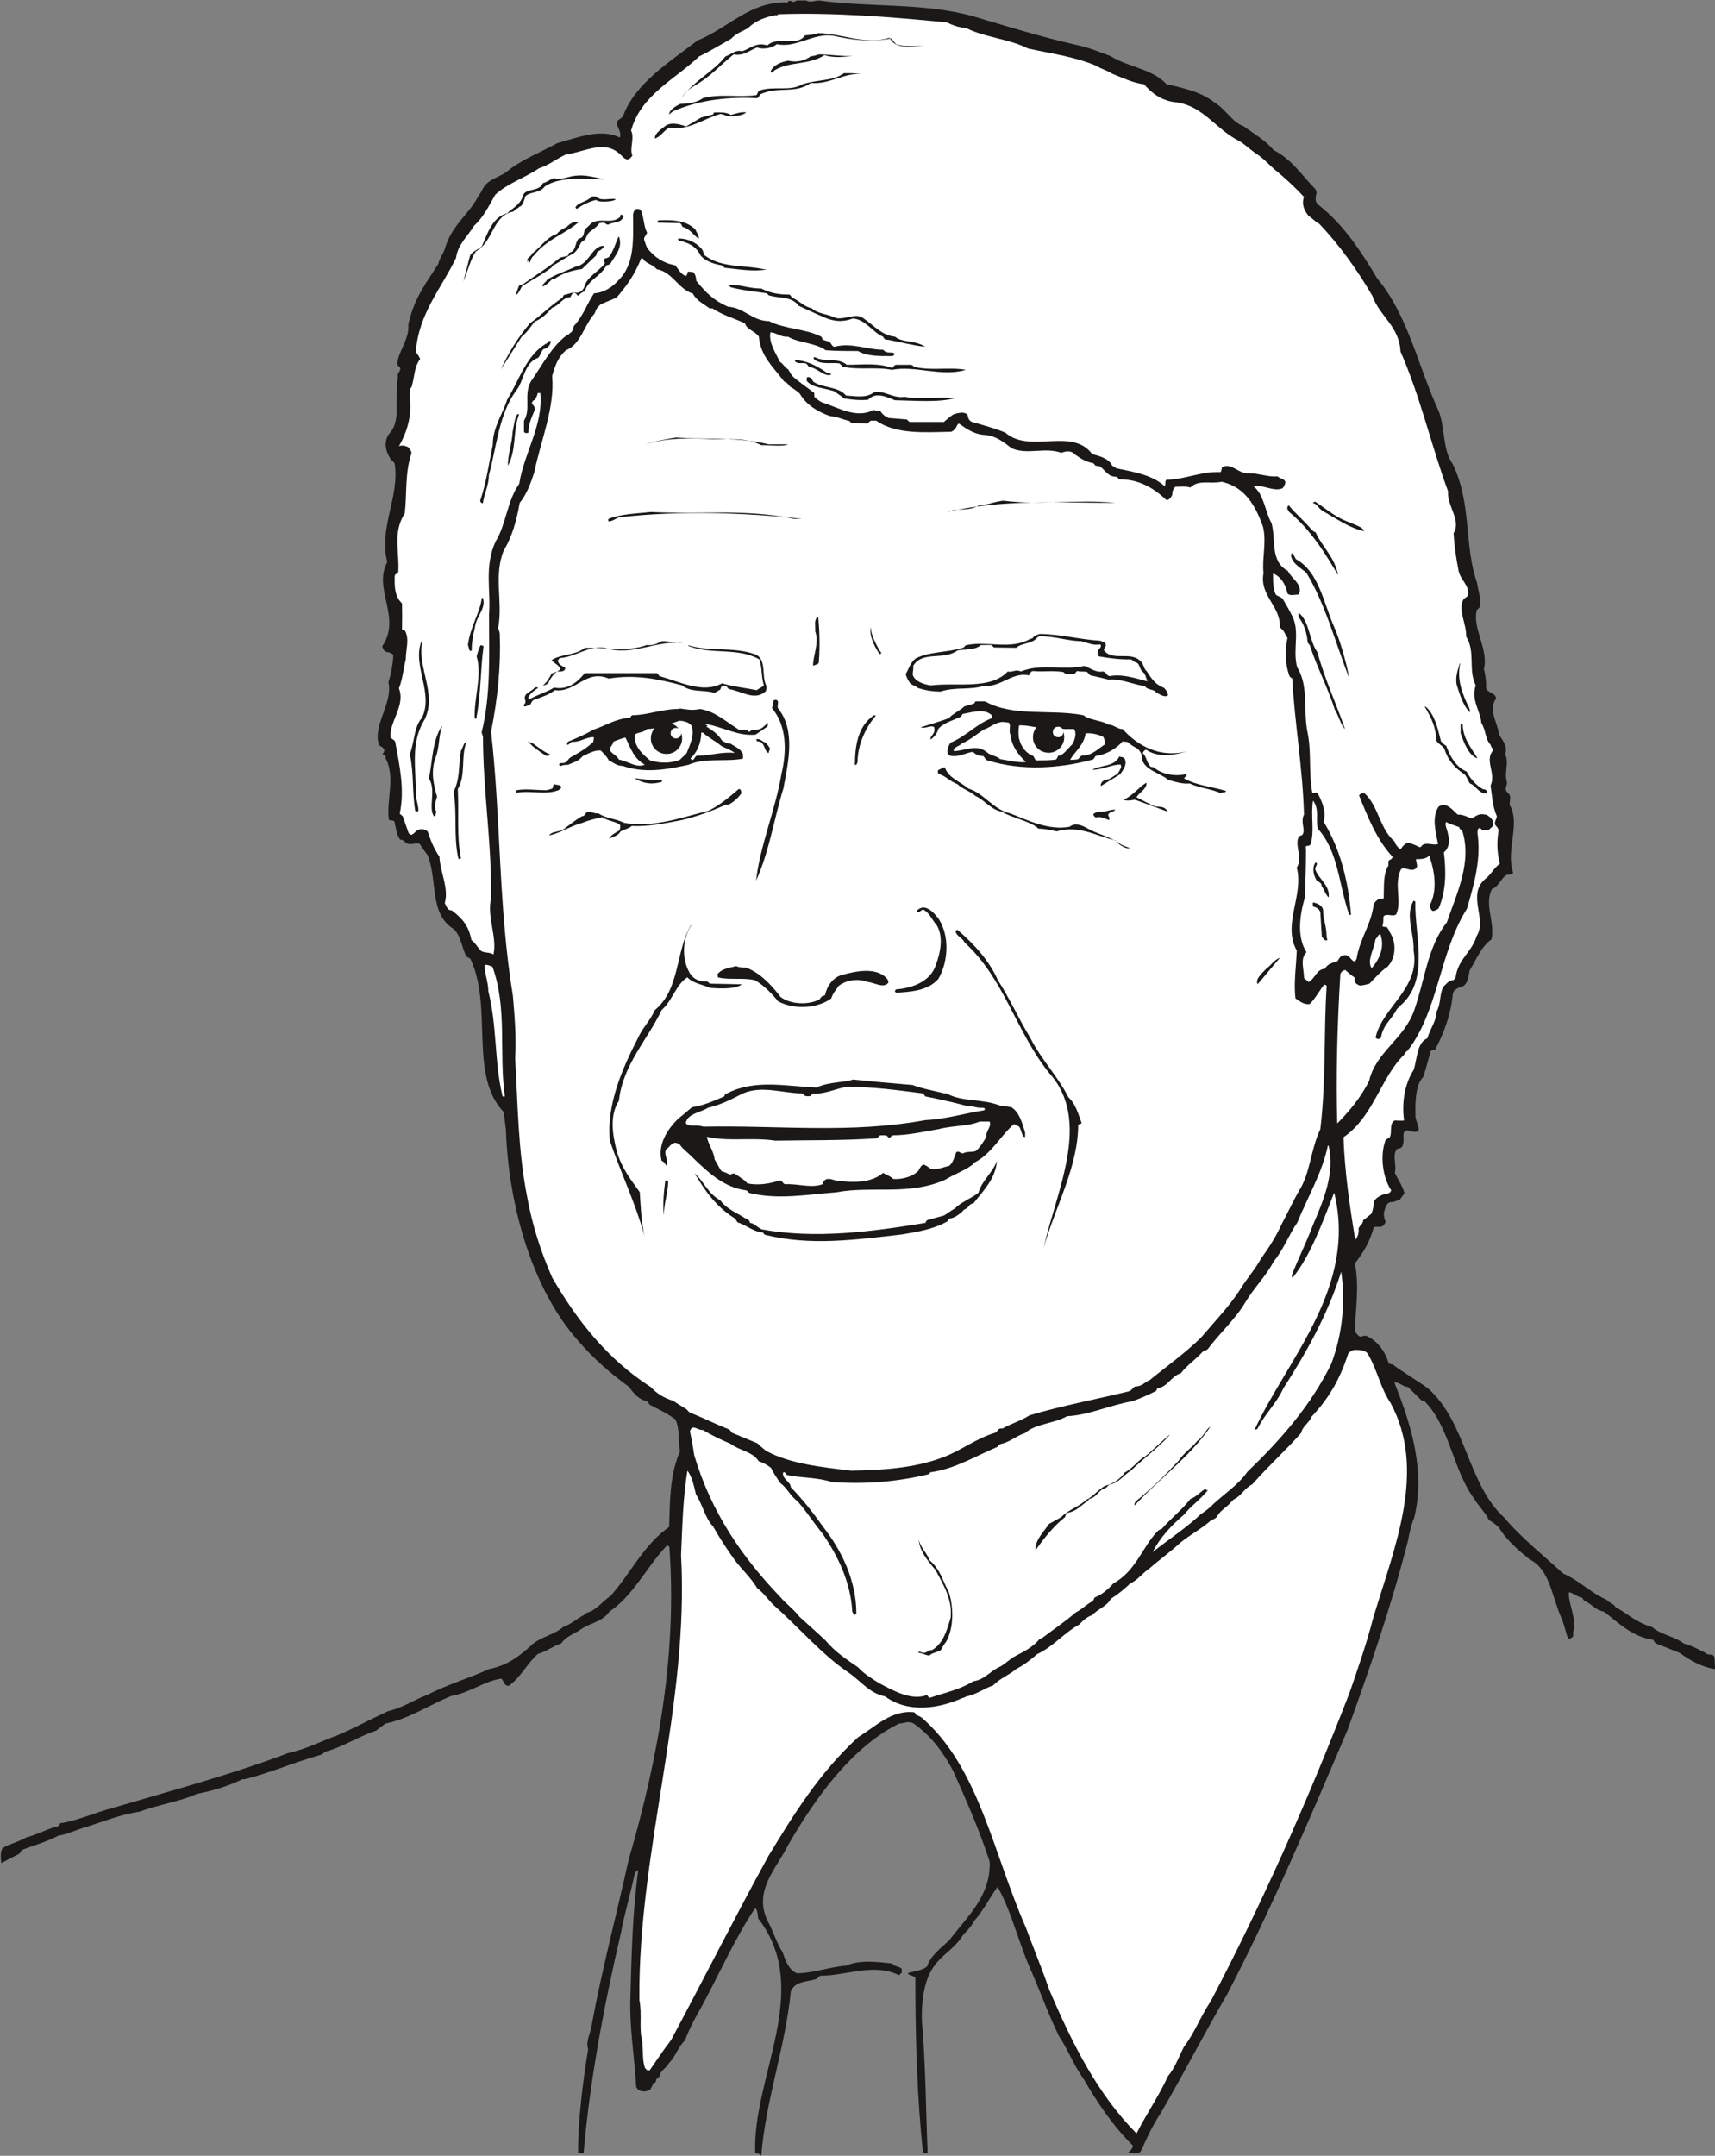 <svg xmlns="http://www.w3.org/2000/svg" xml:space="preserve" width="654.803" height="822.614" fill-rule="evenodd" stroke-linejoin="round" stroke-width="28.222" preserveAspectRatio="xMidYMid" version="1.2" viewBox="0 0 17325 21765"><rect x="0" y="0" width="17325" height="21765" fill="#808080" stroke="none"/><defs class="ClipPathGroup"><clipPath id="a" clipPathUnits="userSpaceOnUse"><path d="M0 0h17325v21765H0z"/></clipPath></defs><g class="SlideGroup"><g class="Slide" clip-path="url(#a)"><g class="Page"><g class="com.sun.star.drawing.ClosedBezierShape"><path fill="none" d="M7 5h17321v21762H7z" class="BoundingBox"/><path fill="#1B1918" d="M7982 10c5 0 17 0 23 7 25 8 25-7 45-12h94c38 25 89 0 132 0 496 71 1057 20 1557 160 348 104 689 208 1034 287 135 27 246 76 351 114 182 114 421 127 566 284 178 41 348 77 483 183 124 76 175 198 297 242 112 83 218 139 302 241 184 89 296 269 425 396 0 13 10 28 10 28-10 43-22 94 13 124 267 209 442 486 602 752 307 366 409 879 612 1321 76 175 38 394 148 549 195 406 111 815 246 1201 13 89 43 165 28 241-10 13-18 18-31 31-48 183 120 394 72 594 17 71 25 145 22 196 16 46 89 43 102 101-86 120 15 242 28 366 35 59 94 122 61 198 46 87-13 183 20 287-2 33-13 46-13 66 0 31 39 39 44 74 5 28-5 53-5 84 114 190-41 455 35 683 0 23-35 23-61 23-58 28-81 119-152 145-81 155 33 338-5 508-104 73-148 195-221 315-13 71-21 152-89 165-46 18-76 35-81 74-16 190-89 398-181 563-25 0-43 0-48 31-25 89-43 165-69 241-83 82-83 278-78 410 12 51 28 76 33 114 0 8-5 8-8 21-43 30-86-21-132 0-31 33 0 99-25 152-6 18-26 23-56 31-51 68 0 152-21 241 38 81 77 127 97 206l-46 63c-25 8-56 26-89 26-48 2-61 63-73 109 0 30 5 61 17 86 0 13-5 15-12 28-5 5-8 13-18 18-20 18-59 0-89 13-38 137-94 241-191 365 46 224 8 455 0 678 6 23 31 49 51 61 26 0 33-10 59-10 111 43 195 155 231 277 7 8 25 13 40 13 120 89 232 152 354 239 391 340 403 972 774 1308 165 198 407 391 595 564 172 76 271 190 436 264 13 5 18 20 18 20 21 0 21 18 41 25 13 0 25 18 35 31 117 63 211 157 369 201 86 76 221 91 322 167 74 18 140 56 214 92 20 20 45 20 71 20 5 0 5 8 18 13 12 43 5 84 12 132-132-18-254-87-358-163l-241-96c-13-10-18-26-31-38-198-23-350-171-492-282-84-16-115-66-181-102-23 0-25-20-43-41-48-5-86-48-132-53-8 119 84 264 43 401v46c-12 8-30 26-51 20-25-66-38-142-73-221-89-203-115-482-313-576-99-81-231-188-312-323-38-38-66-56-102-76-33-74-101-137-147-213-213-285-251-727-493-976 0-10-25-17-38-17l-140-138c-55-2-81-50-137-45 170 424 315 891 201 1364-31 71-48 152-64 236-167 655-391 1305-612 1913-391 916-783 1839-1220 2674-229 391-442 808-668 1194-79 119-132 234-185 353-13 33-31 46-44 43-20 13-58 0-94 3-20 0 44-33 44-76-201-199-361-437-501-679-101-139-155-294-244-424-101-206-182-429-271-637-135-290-209-630-351-872-79 110-145 242-239 348-30 61-76 99-111 140-71 119-181 180-259 272-135 150-160 391-155 592 40 467 40 912 58 1333-8 13-30 0-46 3-61-551-78-1171-78-1773-16-18-64-18-77-43 56-23 143-23 196-69 36-114 140-183 226-267 183-243 417-442 406-790-104-320-236-619-368-914-94-178-213-348-399-480-48-31-101-3-150 0-492 244-866 787-1120 1227-119 239-345 452-213 752 61 106 94 231 157 327 31 87 59 176 145 214 160 0 330-64 498-77 140-61 310-38 465-22 18 30 68 30 94 50 5 13 5 31 0 49-8 0-15 12-26 20-246-127-530 5-792 5-18 5-25 25-43 33-89 31-214 18-257 125-53 551-254 1099-299 1661-13-28-36-18-61-31-28-774 586-1648 30-2367-5-41-5-84-30-104-216 322-369 683-564 1036-56 97-107 196-145 300-69 63-94 162-160 226-25 51-92 81-92 127-7 20-27 25-40 43 0 8 0 31-18 31-18 15-25 45-43 71-20 12-71 30-109 5-11-5-26-18-31-36-18-305-71-607-58-922 12-424 20-835 78-1260-20-12-27 26-38 46-40 191-101 391-134 574-178 760-318 1516-379 2230-12 13-38 0-56 3-2-310 44-699 102-1052-28-76 23-150 36-244 101-551 254-1127 373-1668 310-1057 488-2114 411-3155-2-8-12-13-27-13-201 211-338 506-580 666-58 91-177 111-271 167-72 54-165 79-214 153-89 30-139 76-236 106-107 92-175 242-297 323-10 0-23-5-31-13-17-10-17-38-43-61-170 26-322 145-505 176-235 96-420 228-667 279-25 25-61 43-89 69-195 68-335 165-518 215-13 13-23 18-30 26-132 38-297 94-424 140-127 43-234 81-359 111-20 0-33 0-38 8-134 63-292 112-444 140-170 78-399 111-579 180-196 28-379 104-531 152-120 33-196 77-287 89-112 59-234 94-371 145-8 8-13 25-25 38l-183 94c-5-48-12-107 12-150 74-45 165-63 242-109 119-30 213-89 325-114 15-18 12-36 40-31 178-35 348-111 506-152 620-183 1194-335 1773-554 185-40 330-119 495-178 188-81 340-165 516-246 142-31 261-114 393-163 202-104 431-172 626-261 198-38 330-150 445-257 91-71 213-91 302-167 86-31 150-92 208-120 13-12 21-18 33-25 94-23 155-114 239-170 203-226 335-519 592-696 8-247 2-518 109-762-18-107 0-224-46-323-76-58-167-101-256-147-13-5-15-26-28-36-79-15-137-76-183-145-196-142-361-287-518-469-460-519-701-1357-727-2124l-22-183c-356-367-105-1062-338-1548-5 0-23-17-38-20-49-89-56-221-137-284-240-158-153-473-255-740-26-38-61-76-77-111-35-26-94 17-142-13-13-13-28-33-58-33-38-46-44-119-59-183-12-18-38-8-56-18-30-183 69-432-33-619 0-8 3-26-5-33 0 0-12 0-25-11 2-12 13-20 15-28 10-30-28-48-51-61-71-198 143-429 94-640 31-94 43-177 49-259 0-38-49-38-82-48-12-13-23-28-30-53 200-290-97-579 51-851-89-336 124-653 76-988 0-10-15-31-28-31-51-71-94-170-36-266 125-130 64-298 89-453-15-58 13-104 5-155 13-22 26-48 26-55 0-23-18-26-31-44 5-132 125-254 112-406 58-269 183-422 303-612 13-56 41-89 64-145 45-165 134-259 236-386 61-69 99-145 140-208 48-120 180-132 256-196 147-119 330-188 506-284 203-56 442-153 632-56 20-59-30-97-30-158 5-20 43-33 61-56 121-337 482-556 754-767 310-124 531-398 909-383 5 0 5-25 26-15Z"/></g><g class="com.sun.star.drawing.ClosedBezierShape"><path fill="none" d="M3945 140h11208v12378H3945z" class="BoundingBox"/><path fill="#FFF" d="M7861 144c566-19 1125 26 1705 82 64 33 122 50 196 58 185 94 429 107 624 206 242 53 458 79 686 173 56 35 117 50 163 81 107 43 213 94 322 107 77 88 178 170 328 182 272 39 399 272 625 386 51 26 109 82 165 122 81 51 122 99 196 166 106 86 215 187 302 281-26 72 0 135 46 191 45 30 68 61 109 81 200 211 378 457 536 727 73 208 272 305 284 562 201 457 308 942 480 1410-12 147 137 299 56 424 8 135 26 254 51 381 20 94 107 142 96 239-2 20-27 30-45 45-64 107 33 257 25 379 97 152 18 335 97 493-51 144 48 259 56 378 48 74 38 165 94 221 5 31 25 33 25 58-89 100 33 232-25 354 17 111 17 203 63 309 0 26-18 38-20 74 0 25 33 33 38 71-18 112-18 216 13 335-64 44-89 112-153 158-180 162 26 404-81 570-48 165-191 234-214 424-7 5-20 23-20 23-48 0-76 43-107 71-38 94-20 165-63 244-5 104-69 178-94 272-109 45-102 210-140 322-96 148-119 343-96 508-23 5-56 0-94 0-61 31-23 125-51 170-13 6-30 18-43 31-56 152-31 368 58 505-7 13-12 26-33 31-51 7-101 28-137 71-8 51-13 89-28 132-25 20-56 46-86 69 0 38-33 45-46 83 5 39-5 82-33 112-56-333-107-686-119-1034 304-208 378-607 612-833 12-28 25-33 38-45 310-399 317-986 597-1429 76-259 145-508 106-767 0-30 8-48 23-48 3 0 16 7 21 18 17 7 33 0 58 7 18-7 31-25 56-46v-43c-8-30-38-56-71-71-10 0-26-5-43-5-36 0-64 20-99 43-41-10-89-43-143-38-48-38-111-137-195-81-69 109-31 246-5 378-56 16-120-25-165 16 0 17-13 5-18 17-31-17-64-30-109-45-31-5-61 28-82 58-5 20-63-43-63-71-153-125-165-366-308-490-25 0-40 5-53 23 84 208 178 449 338 619 0 26-25 26-41 44v45c-56 89-43 214-48 328-8 15-25 2-41 8-22 7-48 30-61 58-20 196-139 339-172 550-10 12-13 25-13 25-43 0-48-56-94-64-23 0-43 0-56 18-5 3-18 21-30 43-46 16-102 26-127 77-84 2-102 104-165 134-13-20-31-20-46-43 0-89-43-190 25-259-99-152-68-374-18-547 8-168 13-328 13-485 0-13-5-31 0-38 13-5 33 0 46-18 43-135 0-292 25-442 69 91 23 188 49 284 210 232 210 567 317 869h18c-26-333-107-663-277-940 30-101-18-208-58-284-11-18-31-5-56-8-38-206-8-401-46-599-51-226 15-473-107-668-51-186 38-369-61-539-28-56-63-114-84-150-20-25-50-25-71-45-30-59-28-145-28-214 74 31 125 99 145 201 23 30 69 13 112 13 56-97-76-165-107-239-183-97-119-318-165-483-63-106-76-294-183-371 84-25 209 61 297 18 8-12 21-30 26-58-5-36-51-36-81-61-89 10-186-31-285-31-109 11-170-109-272-63-7 13-5 35-17 51-199-8-351 73-547 78-17 13-5 41-17 66-122-114-305-144-488-182-25-16-38-26-43-26-31-71-120-96-201-117-206-277-632 0-879-218-114-46-228-76-335-107-30-12-38-33-46-71-30-38-99-20-144-5-44 30-64 51-95 76h-343c-10-2-18-12-31-25l-183-15c-33-13-63-36-84-69-22-13-43 0-68-13-175 94-358-25-523-76-38-18-59-43-77-56v-38c-71-56-160-114-223-173-15-17-28-48-43-68-31-13-48-56-82-74-38-84-114-190-96-297 63 0 104 51 178 43 106 64 274 59 381 137 119 8 221 8 327 8 94 56 229 51 341 51 7 0 30-5 25-26-18-20-63 0-89-20-5 0-12-5-23-18-165 0-317-76-495-30-25-8-25-26-43-46-18-13-51-13-76-30-5-8 0-18-13-26-152-81-371-76-526-157-167 0-251-136-416-146-145-64-221-140-320-262 0-30-8-63-28-86-13 0-41-8-56-5-5 15-5 30-18 43-46-8-81-71-109-107-130-25-206-83-272-160-18-17-30-61-43-99-5-28 18-38 30-71-35-63-30-150-63-226-10-15-31-15-48-13-21 13-26 31-31 56 0 242 23 501-152 668-56 64-145 122-242 127-73 107-106 224-203 329-10 28-10 51-30 66-8 0-18 23-38 25-153 112-252 303-348 442-107 137-10 298-89 425v104c0 2 2 20 20 20 13 0 25 0 25-8 0-86 34-150 64-226 8-30-18-43-30-71 10-18 12-23 30-30 13-18 25-43 30-69h26c33 320-165 607-213 917-122 170-133 412-237 579-119 254-48 495-68 739 0 399 20 805-74 1189 0 8 5 25 13 43 0 546 91 1090 81 1639-43 182 64 387 25 562-38-23-71-13-119-31-41-33-63-89-104-114-25-138-86-214-196-298-23-5-30-5-43-18-7-13-18-30-30-58 43-150-46-308-54-468-56-81-91-170-117-251-20-26-76-38-109-13-30 23-30 31-56 43-12 0-20-7-30-20l-59-168c-5-2-17-15-30-25 51-241 0-480-46-726-5-16-30-26-45-41-22-155 152-320 83-498 38-99 46-201 69-292 0-104 38-196-5-285-5-12-26-12-33-17 2-89 2-178 0-264-76-72-76-173-74-272 0-26 26-26 36-43 15-209-61-394 66-595 23-208 0-406 68-607-2-25-17-38-30-58-20-13-64-26-97-13 82-140 138-320 107-510 8-39 0-77 20-84 31-102 26-206 87-285-10-30-26-43-43-73 25-382 259-642 406-949 18-134 112-211 183-325 89-79 150-201 213-312 122-115 292-166 442-267 102-33 165-89 272-140 165-18 368-140 518-25 46 30 64 71 102 76 20 0 38-20 51-38-31-76 25-175-13-254 99-361 447-518 688-749 114-54 214-117 323-178 51-56 119-76 170-107 76-76 178-114 289-132 26-40-30 48 16-8Z"/></g><g class="com.sun.star.drawing.ClosedBezierShape"><path fill="none" d="M6888 334h2445v652H6888z" class="BoundingBox"/><path fill="#1B1918" d="M8263 335c231-2 470 124 716 48 33 0 46 38 74 63 83 31 185 13 279 18-112 0-277 42-340-74-191 39-386 13-577-30-206-27-372 129-567 86-38 33-127 60-199 33-73 27-139 90-238 70-132 107-239 228-386 311-56 33-107 71-137 124 124-171 320-260 441-415 61-20 102-71 168-51 79-26 147-97 254-59 109-102 297 18 382-102 51-5 81-5 130-22Z"/></g><g class="com.sun.star.drawing.ClosedBezierShape"><path fill="none" d="M7785 549h830v185h-830z" class="BoundingBox"/><path fill="#1B1918" d="M8276 549c101 0 218 20 338 17-92 8-196 21-285-10-153 103-354 62-501 152-13 5-18 25-18 25-13 0-15 0-25-12 25-62 101-95 177-108 92 20 168 0 231-47 27 3 47-10 83-17Z"/></g><g class="com.sun.star.drawing.ClosedBezierShape"><path fill="none" d="M6761 738h1942v420H6761z" class="BoundingBox"/><path fill="#1B1918" d="M8549 739c45 0 96 0 152 10-175-17-315 105-511 89-161 115-328 28-511 115-3 7-8 20-28 38-264-13-567 8-852 133-20 15-28 20-38 33-7-43 69-89 112-108 84-2 170-15 228-58 177-48 362-5 540-31 10-2 10-33 30-45 140-51 310 12 435-64 148-49 311-31 420-112h23Z"/></g><g class="com.sun.star.drawing.ClosedBezierShape"><path fill="none" d="M6616 1133h923v266h-923z" class="BoundingBox"/><path fill="#1B1918" d="M7224 1135c53 0 113-4 159 25 48-10 101-34 154-25-17 25-129 51-200 33-18-8-34-13-57-18-178 48-318 171-519 138-56 31-89 95-145 110-7-50 74-102 117-135 66-31 141-5 199 13l152-90 120-31c5 0 0-24 20-20Z"/></g><g class="com.sun.star.drawing.ClosedBezierShape"><path fill="none" d="M4681 1771h1425v1073H4681z" class="BoundingBox"/><path fill="#1B1918" d="M5827 1773c86-10 193 20 277 38-191 0-437-36-600 71-50 71-148 51-196 99-13 38-20 71-46 101-18 0-18 16-43 26-8 0-20 15-33 28-213 38-201 308-379 402-58 89-81 198-126 305l68-264c25-41 71-54 117-89 56-122 104-298 256-336 59-56 140-89 166-191 33-61 166-30 196-114 46-10 69-38 114-51 72 25 153-23 229-25Z"/></g><g class="com.sun.star.drawing.ClosedBezierShape"><path fill="none" d="M5812 1982h408v128h-408z" class="BoundingBox"/><path fill="#1B1918" d="M5982 1984h39c45 50 134 17 198 25-3 23-107 31-158 25-15-2-40-15-40-15-62 13-133 47-194 90-3 0-8-10-15-13 27-56 114-56 152-102 25-42-36 46 18-10Z"/></g><g class="com.sun.star.drawing.ClosedBezierShape"><path fill="none" d="M5216 2167h1084v813H5216z" class="BoundingBox"/><path fill="#1B1918" d="m6284 2171 10 3c7 5 7 18-5 30-26 49-99 36-145 64-13 0-20-3-31-15-15-6-33-6-58 0-20 33-59 58-97 88-18 13-28 34-41 65-3 15-28 28-46 41-18 35-38 81-76 111-76 38-127 77-203 120-10 2-13 15-23 25-85 64-192 123-293 184-18 28-31 66-59 91-4-25 13-58 26-91 2-13 38-10 51-25 116-82 237-156 364-261l73-17c13-8 13-18 18-31 13-7 28-7 41-25 23-20 23-69 48-109 3-13 41-13 46-31 18-13 13-47 25-72 21-18 38-36 64-61 90-63 204 13 290-63 5 0 0-38 21-21Z"/></g><g class="com.sun.star.drawing.ClosedBezierShape"><path fill="none" d="M6640 2222h422v188h-422z" class="BoundingBox"/><path fill="#1B1918" d="M6655 2225c142-7 283 0 372 95 5 23 33 48 33 89-51-26-84-98-165-118-6-10-8-26-26-38l-222-5c-17 0 0-25 8-23Z"/></g><g class="com.sun.star.drawing.ClosedBezierShape"><path fill="none" d="M5321 2239h525v413h-525z" class="BoundingBox"/><path fill="#1B1918" d="M5807 2240c7 0 20-4 38 3-135 119-319 170-451 336-30 25-30 43-38 63-10 31-23-33-25 0-30-2 28-15-5-20 7-25 38-30 50-63 94-69 140-159 248-197 38-43 73-58 101-69 13-20 49-45 82-53Z"/></g><g class="com.sun.star.drawing.ClosedBezierShape"><path fill="none" d="M5059 2388h1207v1343H5059z" class="BoundingBox"/><path fill="#1B1918" d="M6254 2393c38 109-38 185-86 266 0 13-25 13-43 21-54 111-183 144-216 259-38 17-43 23-69 48-15-10-15-25-38-31-25 0-25 21-40 44-87 7-108 84-184 107-49 54-102 110-176 140-38 46-76 109-132 152l-210 331c78-168 160-305 292-465 111-79 213-183 331-260 0 0 5-18 15-28 38-3 84-33 130-21 30 0 61-25 73-55 28-110 148-158 209-242 2-7-13-30-11-38 11-18 44-13 56-30 43-59 61-132 94-203l5 5Z"/></g><g class="com.sun.star.drawing.ClosedBezierShape"><path fill="none" d="M6849 2408h901v324h-901z" class="BoundingBox"/><path fill="#1B1918" d="M6860 2408c79 0 173 35 234 112 13 21 13 44 26 59 170 128 399 95 590 138 20 3 33 3 38 3-127 25-280 0-425-16-13-5-13-12-30-25-69-10-166-39-216-100-44-95-133-133-217-148 0 0-25-25 0-23Z"/></g><g class="com.sun.star.drawing.ClosedBezierShape"><path fill="none" d="M5482 2482h625v413h-625z" class="BoundingBox"/><path fill="#1B1918" d="M6079 2482c5 0 20 0 26 7-18 18-33 38-64 48-13 8-13 26-18 41l-144 138c-106 15-197 43-281 102-13 0-25 5-25 5-26 28-46 46-89 71-12-25 30-43 43-69 76-53 183-83 285-132 135-21 158-186 267-211Z"/></g><g class="com.sun.star.drawing.ClosedBezierShape"><path fill="none" d="M4961 2609h8442v12240H4961z" class="BoundingBox"/><path fill="#FFF" d="M6495 2609c20 50 94 55 139 109 165 30 214 200 366 246 33 69 107 104 170 150h28c92 63 221 102 328 150 18 66 99 76 140 134 17 201 149 310 256 455 20 5 38 20 59 51 35 18 68 43 99 71 63 112 183 183 304 226 72 5 127 33 183 46 21 5 21 10 31 23l160 7c18 0 18-25 43-30h51c200 142 501 117 758 112 28-13 45-33 63-72 0 0 8-10 15-10 74 51 155 112 272 115 104 12 183 73 257 132 157 73 338-13 505 48 59-25 107-18 135 15 61 43 114 76 178 87 12 2 17 7 30 27 5 0 31 6 43 6 51 30 84 111 170 106 13 5 13 13 28 26 196 0 341 81 478 210 25 0 46-25 58-53 0-30 8-61 31-81 46 0 101-8 152 7 84-83 203-33 315-58 242 51 348 254 419 455 38 160-12 317 5 468-43 224 171 330 165 539 6 17 18 25 18 25 31 23 33 56 59 89-26 124-26 269 23 391 12 13 25 18 25 18 25 457 107 912 119 1376-40 77 21 153-17 204-8 7-31 7-39 25-38 89 46 208-17 305 73 284-148 574 0 838-5 152-33 330-13 483 38 25 86 68 145 56 45-44 81-107 114-153 13-25 20-20 25-38 13-5 18-5 31 8-31 485-5 955-64 1447-99 209-101 441-213 619-69 119-119 233-178 340-58 130-137 249-208 348-64 114-145 203-203 300-115 180-259 327-404 498-170 165-353 294-518 429-49 18-76 63-140 63-25 0-38 44-74 51-335 81-657 140-1000 241-82 54-183 82-272 133-23 0-31 0-43 10-5 2-8 20-31 33-198 58-348 183-536 251-284 107-610 127-920 132-290-35-617-68-859-200-43-33-68-59-89-77l-256-106c-3-5-13-21-28-33-125-49-259-115-396-171-5 0-26-22-31-30-46-30-91-56-140-89-83-25-165-71-223-137-447-287-752-683-998-1107-115-260-201-531-252-811-94-473-94-935-122-1400 13-216-5-427-23-635-147-897-119-1768-220-2665 68-343 99-658 88-985-2-38-28-69-15-71 46-259-48-519 54-771 86-145 129-297 162-483 71-86 114-205 147-307 66-323 209-653 181-973 33-122 66-195 139-261 148-56 183-252 290-371 15-46 28-64 63-94l158-66c104-120 185-234 249-396h18Z"/></g><g class="com.sun.star.drawing.ClosedBezierShape"><path fill="none" d="M7367 2874h1981v629H7367z" class="BoundingBox"/><path fill="#1B1918" d="M7381 2875c99 0 193 38 310 38 94 48 183 61 285 61 5 7 17 12 22 30 72 26 120 92 204 109 55 56 163 56 242 98 99 18 206-59 282 5 107 74 183 170 315 183 76 63 203 33 305 102-120-13-239-44-366-69-26-3-33-3-43-8-3-7-16-17-16-25-106-43-180-178-307-183-114 43-208 25-301-18-81-34-170-77-243-110-77-102-196-71-305-107 0 0-8-7-18-20-127-18-249-30-366-61 0 0-32-27 0-25Z"/></g><g class="com.sun.star.drawing.ClosedBezierShape"><path fill="none" d="M4851 3442h716v1640h-716z" class="BoundingBox"/><path fill="#1B1918" d="m5556 3442 10 2c-5 36-30 74-76 81-25 23-30 69-56 89-141 48-141 239-222 333-175 241-196 572-273 849 0 102-48 188-61 285-12 0-25-8-27-26 63-185 88-378 127-563 0-178 97-304 145-456 122-196 196-462 408-574 0-13 10-18 10-18 7 0 13 0 15-2Z"/></g><g class="com.sun.star.drawing.ClosedBezierShape"><path fill="none" d="M8219 3605h1539v155H8219z" class="BoundingBox"/><path fill="#1B1918" d="M8232 3606c106 56 233 0 322 77 153 0 315-21 456 31 15 0 15-26 43-31h153c7 5 20 8 28 20 170 44 350 0 523 31-247 74-506-46-747 0-171-33-336 5-499-33-5-10-18-18-30-32-79-12-193 19-259-45-7 0 0-25 10-18Z"/></g><g class="com.sun.star.drawing.ClosedBezierShape"><path fill="none" d="M8029 3630h370v159h-370z" class="BoundingBox"/><path fill="#1B1918" d="M8062 3637c114 15 204 66 293 128 12 0 30 0 43 17-71 28-135-66-227-79-3-3-13-21-28-33-36-13-87 12-114-26 0-5 25-24 33-7Z"/></g><g class="com.sun.star.drawing.ClosedBezierShape"><path fill="none" d="M8148 3807h1503v244H8148z" class="BoundingBox"/><path fill="#1B1918" d="M8163 3807c5 0 18 2 25 7 8 13 20 18 26 38 94 69 254 46 332 141 92 5 203 30 280-31 107-27 196 64 311 44 165 30 327 0 485 12h28c-158 49-419 26-610 23-81-35-171-73-240-30-12 7-20 15-30 25-76 8-160 0-242-13-30-25-60-43-101-73-102-34-213-34-272-98-9-12-9-30 0-45h8Z"/></g><g class="com.sun.star.drawing.ClosedBezierShape"><path fill="none" d="M5131 4180h115v524h-115z" class="BoundingBox"/><path fill="#1B1918" d="M5244 4183c-65 162-23 354-113 519-4-102 43-229 48-344 14-63 16-127 47-175 7-7 7 0 18 0Z"/></g><g class="com.sun.star.drawing.ClosedBezierShape"><path fill="none" d="M6520 4417h1442v84H6520z" class="BoundingBox"/><path fill="#1B1918" d="M6829 4417c310 22 629-7 936 69h196c-44 25-176 8-272 8-165-84-323-55-491-60-237-12-452-17-678 52 96-34 213-52 309-69Z"/></g><g class="com.sun.star.drawing.ClosedBezierShape"><path fill="none" d="M9573 5055h1696v114H9573z" class="BoundingBox"/><path fill="#1B1918" d="M10139 5055c369 49 753-17 1129 22-564 0-1134-39-1695 91 101-44 231 0 327-74 56 10 127-22 201-34 20-5 28-5 38-5Z"/></g><g class="com.sun.star.drawing.ClosedBezierShape"><path fill="none" d="M13264 5065h518v299h-518z" class="BoundingBox"/><path fill="#1B1918" d="M13286 5065c79 50 161 121 263 173 61 31 143 56 202 89 30 26 17 13 30 36-151-31-283-130-416-202-53-33-58-76-101-81 0-8 12-13 22-15Z"/></g><g class="com.sun.star.drawing.ClosedBezierShape"><path fill="none" d="M13005 5105h514v703h-514z" class="BoundingBox"/><path fill="#1B1918" d="M13022 5105c69 86 164 162 230 246 10 5 18 18 38 23 69 153 194 250 227 433-124-211-273-456-495-639-5-15-17-28-17-28 0-13-2-25 10-35h7Z"/></g><g class="com.sun.star.drawing.ClosedBezierShape"><path fill="none" d="M6143 5169h1959v96H6143z" class="BoundingBox"/><path fill="#1B1918" d="M6575 5169c475 26 961-34 1444 69h82c-600-64-1216-84-1821-18-51 0-81 44-132 44-6-7-6-17 0-26 137-52 282-52 427-69Z"/></g><g class="com.sun.star.drawing.ClosedBezierShape"><path fill="none" d="M13042 5585h590v1264h-590z" class="BoundingBox"/><path fill="#1B1918" d="M13065 5595c3 7 16 33 26 50 237 130 280 450 392 697 64 153 115 341 148 506-134-335-240-748-433-1063-49-48-130-81-155-165 0-10 0-23 5-35l17 10Z"/></g><g class="com.sun.star.drawing.ClosedBezierShape"><path fill="none" d="M4727 6035h160v539h-160z" class="BoundingBox"/><path fill="#1B1918" d="m4873 6035 8 10c25 114-72 172-85 298-20 76-31 152-31 223-26 26-26-28-38-53 22-183 121-324 141-478h5Z"/></g><g class="com.sun.star.drawing.ClosedBezierShape"><path fill="none" d="M13117 6190h472v1173h-472z" class="BoundingBox"/><path fill="#1B1918" d="M13124 6190c107 91 99 274 184 394 76 277 184 502 280 778-45-45-63-134-104-198-77-239-176-417-253-651-8-13-21-18-21-31-10-102-38-183-93-254v-38h7Z"/></g><g class="com.sun.star.drawing.ClosedBezierShape"><path fill="none" d="M8214 6231h67v492h-67z" class="BoundingBox"/><path fill="#1B1918" d="m8264 6231 3 5c12 139 17 293 5 448 0 25-32 25-58 38-4-94 65-231 21-349 5-61-14-94 18-142h11Z"/></g><g class="com.sun.star.drawing.ClosedBezierShape"><path fill="none" d="M8793 6330h112v275h-112z" class="BoundingBox"/><path fill="#1B1918" d="M8795 6330c5 81 48 161 88 234 12 15 20 28 20 28-8 15-13 15-26 0-44-71-96-166-82-262Z"/></g><g class="com.sun.star.drawing.ClosedBezierShape"><path fill="none" d="M9149 6401h2651v630H9149z" class="BoundingBox"/><path fill="#1B1918" d="M10503 6401c206 0 397 55 612 68 31 13 44 18 51 25 13 31-7 39-15 70 84 114 259 13 361 102 45 33 40 89 71 109 48 74 89 138 175 169 25 25 38 45 41 76-28 25-79-5-122-31-18-33-89-20-112-63-117-13-241-77-368-65-69-18-125-30-183-43-8-5-18-20-31-33-33-10-63 0-96-10-18 0-18 25-43 30h-71c-11-5-18-7-31-20-107-18-201 0-306-10-25 0-25 25-43 43-178-33-272 120-460 108-144 43-284 7-431 56-87 0-158-13-234-38-18-23-56-23-76-49-13-20-31-46-43-90 30-45 45-114 101-157 137-71 320-59 475-108 18 0 18-25 43-28 216-43 437 52 638-61 18-2 30-12 30-12 3-16 42-33 67-38Z"/></g><g class="com.sun.star.drawing.ClosedBezierShape"><path fill="none" d="M9219 6425h2373v497H9219z" class="BoundingBox"/><path fill="#FFF" d="M10503 6425c132-6 290 48 417 48 76 21 133 46 194 33 28 26-26 47-26 78 0 12 0 30 13 43 104 18 211 33 323 30 15 3 28 28 58 33 31 13 31 64 56 89 33 19 38 65 53 100-96-23-244-78-381-53-30 0-33-42-68-47-71 13-120-30-187-56-213 49-434-28-642 56-56-25-89 13-132 0-178 189-514 108-779 141-83-13-165-46-182-109 0-27 10-57 5-88 94-157 304-50 449-157 81-13 176 0 235-54h101c13 7 18 12 31 25l226 3c46-46 145-39 198-89 5-3 18-26 38-26Z"/></g><g class="com.sun.star.drawing.ClosedBezierShape"><path fill="none" d="M4140 6477h194v1717h-194z" class="BoundingBox"/><path fill="#1B1918" d="M4265 6487c-52 249 152 520 25 777-152 247-82 506-90 765 8 59 31 120 26 158-8 8-18 8-31 0-33-188-12-379-55-572 48-127 43-279 120-364 127-246-98-531-3-774l8 10Z"/></g><g class="com.sun.star.drawing.ClosedBezierShape"><path fill="none" d="M5484 6474h1417v448H5484z" class="BoundingBox"/><path fill="#1B1918" d="M6687 6474c63-4 140 20 213 20-264-37-519 138-791 46-175-20-290 92-455 104-5 3-10 16-18 21 0 44 43 57 74 77 0 43-49 38-82 38-30 20-61 58-81 99-8 20-25 38-63 41 43-33 63-71 88-120 33-15 64-15 89-45-17-44-56-51-89-90 94-64 242-46 337-125 213-2 437 43 625-28 72 8 107-18 153-38Z"/></g><g class="com.sun.star.drawing.ClosedBezierShape"><path fill="none" d="M4794 6515h93v743h-93z" class="BoundingBox"/><path fill="#1B1918" d="M4865 6515c2 0 15 5 20 10-31 224-26 468-70 710 0 18-2 26-20 18-7-214 77-428 20-627 13-48 27-89 39-111h11Z"/></g><g class="com.sun.star.drawing.ClosedBezierShape"><path fill="none" d="M5292 6515h2453v619H5292z" class="BoundingBox"/><path fill="#1B1918" d="M6957 6515c204 68 450 10 676 93 114 51 58 217 107 311 7 31 0 49-5 61-115 102-242-5-374-23 0-7-18-15-20-27-13-11-31-11-48 0-13 2-8 33-26 38-20 7-28 25-58 25-107-30-229 0-320-74-254-68-484-110-740-68-229-98-331 145-544 117-63 50-127 66-203 96-18 0-31 20-43 48-16 3-28 16-59 21-19 0 0-31 8-38 0-11 0-31-8-44 0-58 64-63 102-109 5 0 20-10 35 3-30 18-78 51-99 94 0 7 0 18 5 25 72-46 171-71 254-122 138 26 234-51 310-146h728c5 8 18 13 25 29 201 56 442 181 633 74 114 33 233 46 353 69 17-18 45-23 71-49-28-83-15-171-46-262-221-125-485-43-721-137l7-5Z"/></g><g class="com.sun.star.drawing.ClosedBezierShape"><path fill="none" d="M14711 6698h141v495h-141z" class="BoundingBox"/><path fill="#1B1918" d="M14752 6698c-38 158 20 310 92 454 6 25 6 28 6 40-59-51-103-171-136-285-12-81 13-141 33-209h5Z"/></g><g class="com.sun.star.drawing.ClosedBezierShape"><path fill="none" d="M7638 7064h336v1828h-336z" class="BoundingBox"/><path fill="#1B1918" d="m7837 7064 10 5c28 15 0 50 12 81 179 221 106 538 55 810-98 319-143 639-276 931 38-348 196-714 256-1076 58-241 50-492-95-665l17-81c5 0 13 0 21-5Z"/></g><g class="com.sun.star.drawing.ClosedBezierShape"><path fill="none" d="M9301 7080h3086v929H9301z" class="BoundingBox"/><path fill="#1B1918" d="M9867 7081h84c285 160 664 76 994 140 61 51 183 51 251 94 59 2 89 46 145 46 153 170 382 298 659 222-122 38-277 68-400 0-12-8-18-13-18-13-17 0-30 13-38 33 38 35 38 94 78 137 10 5 22 5 30 5 84 71 208 97 328 71 20 18-13 26-18 43 127 72 277 82 424 127-8 21-30 8-56 21-89-41-216-51-312-97-76 8-145-18-214-35-83-71-222-92-265-198 5-61-25-102-58-125-43-21-64-39-89-59-18-8-31 0-51-8-68 77-162 131-272 148-10 5-12 26-30 36-335 89-714 117-1063 8-18 0-25-26-43-44-41 0-76-12-104-43-79 13-145 56-226 41-56-15-26-100 0-133 157-64 259-188 416-247 3-12 3-25 0-30-76-71-190-31-294-13-3 5-13 18-16 26-76 38-180 63-231 127-12 48-38 76-76 106-13-30 36-51 38-94 0-2 0-18-2-30-31-28-89 18-137 0 88-28 195-59 284-92 43-48 112-76 157-119 39-13 74-18 100-31 7 0 2-24 25-20Z"/></g><g class="com.sun.star.drawing.ClosedBezierShape"><path fill="none" d="M14394 7132h633v882h-633z" class="BoundingBox"/><path fill="#1B1918" d="M14399 7132c94 76 127 228 158 353 15 12 28 33 53 45 38 108 99 215 206 260 33 64 93 140 166 178 18 0 33 5 43 31-12 30-61 0-73-8-46-36-64-69-103-81-20-26-33-74-56-94-89-56-165-135-203-260-33-38-69-51-82-84 0-130-54-234-114-335l5-5Z"/></g><g class="com.sun.star.drawing.ClosedBezierShape"><path fill="none" d="M5649 7153h2110v625H5649z" class="BoundingBox"/><path fill="#1B1918" d="M6869 7153c68 10 127 22 200 5 153 20 272 134 394 208h69c12 5 20 7 30 20 21 5 21-15 41-20 30 0 56 5 89-13 18-10 35-30 66-56 0 13 0 26-5 38l-120 82c-177 17-322-74-498-107-33 5 39 13 0 25 61 38 120 77 158 141 23 13 51 36 86 31 41 30 104 50 127 109v43c-175 36-378-13-553 63-224 49-441 87-662 11-63 0-99-38-142-56-13-33-46-64-79-99-56-8-119 25-175 53-8 0-20 15-33 28-31 30-81 43-125 63-27 0-45 0-71 11-17 0-21-11-12-26 12-5 28 0 43-5 33 0 40-43 71-58 76-43 157-87 226-155 0-13 8-29 3-47-77 0-140 52-211 47-26 0-26 23-49 30-12 0-12-7 0-30 94-39 171-72 260-123 119-38 213-107 365-120 18-12 13-30 44-25 134-5 279-58 425-63 20 0 33 0 38-5Z"/></g><g class="com.sun.star.drawing.ClosedBezierShape"><path fill="none" d="M8635 7221h214v502h-214z" class="BoundingBox"/><path fill="#1B1918" d="M8828 7221s8 0 20 5c-102 116-185 293-185 470-7 13-12 26-12 26h-15c2-191 27-387 192-501Z"/></g><g class="com.sun.star.drawing.ClosedBezierShape"><path fill="none" d="M6412 7277h586v424h-586z" class="BoundingBox"/><path fill="#FFF" d="M6861 7277c45 0 104 15 127 53 30 104-23 196-51 273-23 28-43 40-69 68-89 36-201 38-303 5-71-61-164-137-152-260 33-25 89-18 124-56 104 0 217-45 324-83Z"/></g><g class="com.sun.star.drawing.ClosedBezierShape"><path fill="none" d="M9634 7288h731v409h-731z" class="BoundingBox"/><path fill="#FFF" d="M10153 7290c7 7 25 0 39 7 25 26-5 76 15 120 13 120 86 209 157 277-81 8-177-17-262-30-31-33-92-33-132-69-107-89-222-12-336-12 0-43 53-46 83-77 82-34 141-89 222-140 69-23 127-86 214-76Z"/></g><g class="com.sun.star.drawing.ClosedBezierShape"><path fill="none" d="M14755 7309h172v348h-172z" class="BoundingBox"/><path fill="#1B1918" d="m14772 7310 5 7c0 137 90 240 149 339-84-23-133-145-171-253v-93h17Z"/></g><g class="com.sun.star.drawing.ClosedBezierShape"><path fill="none" d="M4332 7327h135v915h-135z" class="BoundingBox"/><path fill="#1B1918" d="M4466 7335c-39 107-23 213-70 324-43 137-18 256 19 384-19 59-32 120-5 153-14 17 0 43-27 45-60-91 27-260-50-382 38-183 33-384 133-531v7Z"/></g><g class="com.sun.star.drawing.ClosedBezierShape"><path fill="none" d="M10289 7323h576v355h-576z" class="BoundingBox"/><path fill="#FFF" d="M10312 7323c115 0 235 55 367 20 60 28 115 13 171 18 31 43 5 114-17 153-59 56-84 107-146 119-3 11-8 26-21 36-58 8-124 8-190 8-23 0-23-26-38-44-77-30-126-96-146-186-4-48-4-86 3-124h17Z"/></g><g class="com.sun.star.drawing.ClosedBezierShape"><path fill="none" d="M6975 7396h448v281h-448z" class="BoundingBox"/><path fill="#FFF" d="M7103 7398c50 48 121 81 182 132 47 27 98 39 136 72-128-15-250 28-375 28-28 0-26 38-54 46-5-8-12-13-17-18 63-58 109-153 109-262l19 2Z"/></g><g class="com.sun.star.drawing.ClosedBezierShape"><path fill="none" d="M10810 7403h355v270h-355z" class="BoundingBox"/><path fill="#FFF" d="M10970 7404c56-4 112 7 171 33 17 12 17 49 23 77-69 43-138 120-233 113-15 7-28 25-40 38-26 7-61 5-81 7 45-82 139-145 157-268h3Z"/></g><g class="com.sun.star.drawing.ClosedBezierShape"><path fill="none" d="M6160 7446h355v286h-355z" class="BoundingBox"/><path fill="#FFF" d="M6320 7449c51 108 87 215 194 271-82 38-171-35-261-51-17-36-66-56-93-94 0-39 27-44 38-88 38-13 68-28 114-40l8 2Z"/></g><g class="com.sun.star.drawing.ClosedBezierShape"><path fill="none" d="M7639 7462h140v143h-140z" class="BoundingBox"/><path fill="#1B1918" d="M7650 7462c38 0 45 23 84 36 13 13 31 33 44 59 0 13-13 31-13 46-38-12-38-77-70-102-7-14-25-14-45-16 0 0-22-25 0-23Z"/></g><g class="com.sun.star.drawing.ClosedBezierShape"><path fill="none" d="M5334 7484h223v149h-223z" class="BoundingBox"/><path fill="#1B1918" d="M5344 7487c2 5 20 18 38 18 57 39 102 82 174 111-7 18-27 15-40 15-65-44-134-87-182-146l10 2Z"/></g><g class="com.sun.star.drawing.ClosedBezierShape"><path fill="none" d="M4582 7498h126v1176h-126z" class="BoundingBox"/><path fill="#1B1918" d="M4707 7505c-51 153 0 318-82 462 12 240-13 469 31 700-5 8-19 8-26 0-50-226-10-440-48-674 69-135 48-272 74-412 26-43 26-76 46-83l5 7Z"/></g><g class="com.sun.star.drawing.ClosedBezierShape"><path fill="none" d="M11034 7638h338v299h-338z" class="BoundingBox"/><path fill="#1B1918" d="M11325 7643c8 0 25 2 36 15 28 63-13 112-44 158l-196 120c-6-31 20-56 51-64 43 0 71-38 115-56 13-20 30-44 38-69 0-13 0-26-8-28-87 0-183 53-283 53 81-51 221-25 273-134l18 5Z"/></g><g class="com.sun.star.drawing.ClosedBezierShape"><path fill="none" d="M9474 7747h1941v819H9474z" class="BoundingBox"/><path fill="#1B1918" d="M9545 7747c38 111 155 142 236 214 158 46 252 213 424 251 181 71 390 174 601 135 51-43 119-18 175 14 107 63 249 89 343 165 25 12 51 23 89 35-38 16-115-35-145-76-203-48-368-156-594-91-66-16-135-28-183-28-93-83-255-100-370-171-114-21-177-120-266-158-66-56-130-69-183-120-76-28-112-77-183-102-10 0-22-20-10-43 30-3 30-25 66-25Z"/></g><g class="com.sun.star.drawing.ClosedBezierShape"><path fill="none" d="M6414 7859h274v53h-274z" class="BoundingBox"/><path fill="#1B1918" d="M6421 7859c87 7 171 26 266 16v18c-102 32-184 18-273-32l7-2Z"/></g><g class="com.sun.star.drawing.ClosedBezierShape"><path fill="none" d="M11349 7904h449v292h-449z" class="BoundingBox"/><path fill="#1B1918" d="m11578 7904 5 5c-5 63-72 89-102 140 63 31 125 69 196 95 46 0 94 0 120 51l-329-120c-33 0-71 17-119 0 99-44 149-123 229-171Z"/></g><g class="com.sun.star.drawing.ClosedBezierShape"><path fill="none" d="M5214 7917h458v88h-458z" class="BoundingBox"/><path fill="#1B1918" d="M5616 7922c16 5 38 0 50 17 13 16-11 29-24 39-137 51-278 0-423 26-6 0-6-13 0-26 99-17 191 0 303 0 26-5 39-10 56-17 13-6 3-32 21-44l17 5Z"/></g><g class="com.sun.star.drawing.ClosedBezierShape"><path fill="none" d="M5547 7965h1943v502H5547z" class="BoundingBox"/><path fill="#1B1918" d="M7481 7972c3 5 8 20 8 38-30 43-71 84-132 115h-28c-130 60-277 115-435 153-178 35-348 69-513 61-26 28-77 33-115 58-17 36-66 51-111 69 12-33 63-59 101-81 5-13 18-38 5-59-45-35-119-35-178-76-64 15-128 28-201 58-122 31-209 99-335 127 30-50 121-28 170-81 58-41 114-89 165-114 25 0 25-21 45-39 41-16 74 18 118 10 77 54 171 52 262 97 297 51 579-55 852-123 119-60 216-144 305-220l17 7Z"/></g><g class="com.sun.star.drawing.ClosedBezierShape"><path fill="none" d="M11044 8174h223v106h-223z" class="BoundingBox"/><path fill="#1B1918" d="M11256 8174h10c-5 20-48 20-61 38-28 16 13 39 0 67-34-8-77-41-134-26-7 0-20-12-27-29 7-17 25-17 50-30 52 13 108-18 162-20Z"/></g><g class="com.sun.star.drawing.ClosedBezierShape"><path fill="none" d="M13504 8296h1302v3047h-1302z" class="BoundingBox"/><path fill="#FFF" d="M14611 8301c38 20 87 33 130 50 2 3 2 26 28 28 106 320-51 635-153 933-196 248-222 585-331 892-101 285-388 419-454 709-78 157-195 302-322 429-14-460 0-1003 31-1504 5-26 30-44 51-44 30 26 63 57 94 75v40c12 23 25 31 51 41 33 0 63-10 97-18 61-61 117-128 183-171 86-89 94-241 25-348-12-25-15-35-25-43-3-20-28-5-51-18 10-28 10-58 10-96 26-44 97 7 130-26 61-132-28-305 48-454 33-31 102 30 147-6 31-20 5-58 5-96 44 0 102 0 133-36 51 143 89 346 5 503 0 16 12 43 28 56 26 0 44-13 62-25 78-181 76-379 53-567 51-38 63-119 43-177-8-61-38-94-20-132l2 5Z"/></g><g class="com.sun.star.drawing.ClosedBezierShape"><path fill="none" d="M13268 8707h157v355h-157z" class="BoundingBox"/><path fill="#1B1918" d="M13294 8707c25 17-8 38-8 68 28 94 154 164 136 286-33-31-43-77-71-115 0-18-6-25-6-25-13-13-26-23-44-31-25-44-52-115-15-178l8-5Z"/></g><g class="com.sun.star.drawing.ClosedBezierShape"><path fill="none" d="M13896 9093h437v1399h-437z" class="BoundingBox"/><path fill="#1B1918" d="M14298 9103c-10 341 152 791-155 1053-15 18-28 26-34 36-51 101-140 157-158 284 0 0-7 8-20 13-8 5-30-5-35-13 66-307 455-499 384-880 8-176-89-354 0-503l18 10Z"/></g><g class="com.sun.star.drawing.ClosedBezierShape"><path fill="none" d="M13262 9111h149v385h-149z" class="BoundingBox"/><path fill="#1B1918" d="M13286 9116c20 7 67 20 80 68-3 90 35 166 35 261 0 26 8 38 8 46-31 13-38-18-56-33l-15-245c-6-29-32-52-70-59-7-5-7-31-5-43l23 5Z"/></g><g class="com.sun.star.drawing.ClosedBezierShape"><path fill="none" d="M9041 9162h522v861h-522z" class="BoundingBox"/><path fill="#1B1918" d="M9320 9162c68 0 114 55 160 111 117 179 99 438 0 609-104 122-286 132-420 140-5 0-35-8-8-33 168-13 344-81 400-240 51-139 79-289 13-405-51-58-77-132-138-160-25 0-28 28-64 26-8-26 36-43 57-48Z"/></g><g class="com.sun.star.drawing.ClosedBezierShape"><path fill="none" d="M6156 9337h1340v3144H6156z" class="BoundingBox"/><path fill="#1B1918" d="M6982 9344c-83 127-101 328-17 475 43 74 111 94 175 89 13 5 18 13 31 23l323 7c-61 49-203 44-320 36-80-36-169-43-230-107-114 71-152 237-259 329-145 305-392 551-433 917-94 147-66 335-22 508 48 171 144 291 233 415 10 147 13 292 49 444-94-335-234-624-351-961-37-368 130-739 282-1036 52-114 123-173 171-284 259-212 208-596 368-862v7Z"/></g><g class="com.sun.star.drawing.ClosedBezierShape"><path fill="none" d="M9655 9388h1272v3213H9655z" class="BoundingBox"/><path fill="#1B1918" d="M9675 9390c170 145 320 312 404 503 119 183 208 387 328 583 107 216 280 391 386 602 74 68 102 175 133 259 0 12-26 12-34 17 0 425-233 835-350 1246 130-577 493-1291 53-1771-339-427-448-946-852-1315-20-45-71-58-88-101 0-5 0-23 12-25l8 2Z"/></g><g class="com.sun.star.drawing.ClosedBezierShape"><path fill="none" d="M13839 9430h124v346h-124z" class="BoundingBox"/><path fill="#FFF" d="M13945 9433c45 128-6 247-88 342-52-71 23-189 38-291 24-26 24-41 44-53l6 2Z"/></g><g class="com.sun.star.drawing.ClosedBezierShape"><path fill="none" d="M12699 9672h230v266h-230z" class="BoundingBox"/><path fill="#1B1918" d="M12927 9674c-82 94-143 171-223 263-24-54 38-104 90-159 51-35 66-76 128-106l5 2Z"/></g><g class="com.sun.star.drawing.ClosedBezierShape"><path fill="none" d="M4896 9741h205v1330h-205z" class="BoundingBox"/><path fill="#FFF" d="M4905 9741c23 0 41 7 70 20 153 424 63 867 125 1309h-23c-85-353-54-707-144-1063 0-94-42-188-36-266h8Z"/></g><g class="com.sun.star.drawing.ClosedBezierShape"><path fill="none" d="M7247 9754h1729v414H7247z" class="BoundingBox"/><path fill="#1B1918" d="M7437 9754c33 15 64 15 99 15 135 48 254 170 348 295 91 72 268 89 392 28 13-12 13-20 28-33 5 0 18-7 31-12 17-90 81-179 165-202 157-46 345-76 449 23 10 12 26 25 26 53-51 62-135 0-209-7-104-39-215-18-292 38-25 39-58 69-76 128-135 99-367 119-537 30-71-89-157-171-236-214-119-28-252 0-371-28-2-5-2-18-7-31 45-58 114-63 190-83Z"/></g><g class="com.sun.star.drawing.ClosedBezierShape"><path fill="none" d="M6674 10899h3684v1182H6674z" class="BoundingBox"/><path fill="#1B1918" d="M8618 10899c188 20 399 38 600 55 119 44 211 56 317 84h26c152 89 358 51 543 125 38 0 76 12 112 15 79 49 109 151 140 257v44c-31 7-38-74-61-105-8-2-28-15-51-25-140 119-221 295-401 389 0 2-11 15-18 20-76 59-188 98-277 153-366 163-742 59-1101 127-302 23-589 77-879 6-7-6-7-13-30-26-229-30-386-183-559-349-36-38-81-68-107-107-10-17-30-20-50-25-44 5-64 51-94 69-26 53 30 104 5 165-13-18-23-43-49-51-44-165 61-320 165-424 51-38 94-79 143-118 104-13 223-64 325-109 5-13 5-26 30-31 280-144 595-71 899-58 138-61 278-48 372-81Z"/></g><g class="com.sun.star.drawing.ClosedBezierShape"><path fill="none" d="M6927 10973h3024v417H6927z" class="BoundingBox"/><path fill="#FFF" d="M8568 10973c247 0 501 33 752 66 8 10 18 12 26 30 127 25 276 58 411 94 64 0 112 26 170 21 8 0 38 8 13 26-196 30-381 89-594 99-752 139-1485 51-2239 66-64-21-107 0-168-21 0 0-2-7-12-17 10-26 12-38 30-54 48-48 137-61 196-99 132-31 246-90 353-145 195-83 403 0 599 0 13 10 15 12 28 25 18 5 36 5 61 0 3-8 3-15 20-25 107 12 227-46 329-64 18 0 20 0 25-2Z"/></g><g class="com.sun.star.drawing.ClosedBezierShape"><path fill="none" d="M7140 11323h2864v652H7140z" class="BoundingBox"/><path fill="#FFF" d="M9897 11323h99c28 48-43 99-30 154-33 51-64 105-107 143-40 17-84 0-132 25-28 0-33-28-66-13-23 50-30 106-73 139-59 12-120 43-183 30-26-13-38-30-71-43-13 0-18 7-31 18-2 12-19 20-21 40-56 61-165 94-259 87-31-31-61-38-102-61-124 106-315 99-480 76-48-15-86-26-112 0-12 0-12 23-20 38-114 43-252-8-379 0-25-8-25-38-55-38-106 35-217 51-324 30-38-43-84-68-132-101-13 0-28 5-41 12-25-7-48-25-86-33-25-25-38-68-71-116-13-93-64-154-81-233 220 51 459 3 693 39 331-6 679 0 1014-23 26 0 26-26 49-31h53c13 5 18 15 30 23 18 8 18-18 44-23 152 0 311-38 463-63 145-38 297-26 411-76Z"/></g><g class="com.sun.star.drawing.ClosedBezierShape"><path fill="none" d="M6970 11567h6599v5575H6970z" class="BoundingBox"/><path fill="#FFF" d="M13422 11567c64 279-51 551-157 797-72 191-153 348-216 513 0 10 5 18 7 26 183-224 303-559 422-862 234 957-472 1675-803 2392 13 0 26 0 31-13 71-145 183-241 259-404 228-356 442-729 584-1177 43 311 13 631-101 931-209 426-514 769-849 1092-81 119-226 218-333 315-50 51-91 81-134 109-145 137-328 257-488 384 79-153 186-265 318-379 76-94 152-140 241-246-28-46 30 48-25-13-51 25-84 76-153 102-81 106-201 200-289 302-28 8-39 18-51 33-148 157-211 392-437 517-46 50-107 109-183 139-18 8-13 33-30 43-59 28-102 79-166 110-109 94-233 177-340 259-20 7-28 12-28 12-61 74-145 120-235 166-68 35-106 81-162 111-97 41-160 135-272 148-135 86-302 119-437 167-18-5-18-12-30-28-160 61-343-45-488-122-71-45-152-94-208-157-122-84-229-152-330-272-94-89-168-152-265-241-45-64-137-132-190-196-384-400-699-854-871-1433-13-89-26-160-43-242 5-17 12-30 30-38 33 0 58 26 102 26 83 51 188 101 279 139 89 69 221 77 284 176 44 15 82 33 125 68 25 54 58 102 94 153 71 53 101 132 173 183 99 114 157 210 251 325 160 231 285 493 302 791 8 12 16 30 16 30 12 0 17 0 25-13 0-335-152-641-335-874-102-143-196-265-328-402 0-51-79-76-79-139 0-8 3-8 13-13 8 5 15 13 28 30 142 31 297 21 455 71 327 23 647 0 972-78 18-10 18-26 39-23 251-41 434-160 660-254 15-13 8-20 38-31 84-15 152-81 242-109 102-94 290-94 424-170 221-10 435-114 656-150 96-33 155-63 236-101 13-6 13-18 18-31 101-8 140-122 239-152 63-82 139-127 228-224 21-5 31-10 43-18 115-157 280-302 381-475 94-155 204-257 285-410 107-132 157-276 239-393 114-277 249-498 309-777h8Z"/></g><g class="com.sun.star.drawing.ClosedBezierShape"><path fill="none" d="M7018 11720h3055v812H7018z" class="BoundingBox"/><path fill="#1B1918" d="M10072 11720c-18 185-132 293-239 430-26 2-38 15-51 33-8 12-18 18-33 25-13 5-23 18-36 33-38 28-71 56-121 61-8 5-13 27-31 34-135 76-302 102-450 127-472 54-923 117-1377 5-18-5-18-12-26-25-89-5-157-64-241-97-23 0-25-26-43-44-191-119-305-284-406-455 91 77 129 201 259 272 63 89 180 132 246 178 28 10 51 23 53 49 43 3 74 46 120 66 543 99 1111 23 1654-66 3-12 8-26 28-31l158-43c35-21 73-51 111-71 59-64 160-99 237-158 35-125 139-196 188-323Z"/></g><g class="com.sun.star.drawing.ClosedBezierShape"><path fill="none" d="M6701 11918h50v355h-50z" class="BoundingBox"/><path fill="#1B1918" d="M6730 11918c7 0 5 5 20 10 0 106-44 222-44 344-12-120 0-238 15-354h9Z"/></g><g class="com.sun.star.drawing.ClosedBezierShape"><path fill="none" d="M6459 13629h7756v7913H6459z" class="BoundingBox"/><path fill="#FFF" d="M13682 13629c51-1 124 0 145 56 89 157 119 330 221 480 368 683 38 1458-175 2167-67 259-153 508-242 764-429 1106-884 2125-1398 3105-106 158-170 333-272 462-55 107-88 209-162 298-92 200-211 370-318 579-393-399-645-897-884-1458-71-209-157-412-233-620-330-747-475-1626-1057-2124-25-13-30-18-43-18-13-3-13-26-31-33-228-26-398 152-563 251-395 362-652 781-906 1198-340 619-655 1244-985 1861-81 104-145 204-216 305-13 0-23 0-31-5-5-8-12-13-17-20-26-76-16-145-26-229v-38c-37-127 0-269-30-417-14-1508 505-2977 421-4491 13-292 18-564 64-854 48 61 69 163 86 239 66 97 92 241 173 323 69 122 137 226 221 343 76 99 157 170 226 282 58 40 114 121 165 170 252 221 493 508 771 691 127 94 203 200 355 231 226 167 531 129 785 15 18-3 23-8 36-15 94-16 178-79 272-112 68-71 157-102 233-165 89-48 145-94 211-150 163-76 272-216 427-300 46-53 89-81 129-94 54-61 150-89 188-165 76-48 132-94 196-155 76-33 122-104 195-152 107-94 216-170 305-254 107-89 221-145 320-234 28-7 39-18 55-30 22-56 91-94 129-135 15-18 28-30 41-43 76-33 101-107 188-153 165-187 348-353 493-518 17-73 76-94 106-165 173-183 287-378 369-635 12-15 30-33 63-38Z"/></g><g class="com.sun.star.drawing.ClosedBezierShape"><path fill="none" d="M11460 14407h767v792h-767z" class="BoundingBox"/><path fill="#1B1918" d="M12226 14407c-201 295-520 529-763 791-7-7 0-25 10-40 157-125 305-273 433-410 61-89 137-132 190-202 61-38 94-129 130-139Z"/></g><g class="com.sun.star.drawing.ClosedBezierShape"><path fill="none" d="M10461 14481h1363v1170h-1363z" class="BoundingBox"/><path fill="#1B1918" d="M11823 14481c-124 139-259 233-397 365-76 46-122 127-221 143-25 30-41 38-71 48-43 29-64 82-132 97-5 5-8 18-18 23-66 41-109 104-204 117-13 5-13 25-21 43-114 89-213 214-297 333-9-99 79-180 135-264 38-21 81-46 124-69 64-71 174-101 250-173 74-35 130-112 193-143 77-20 148-63 198-134 87-46 134-125 210-166 99-81 200-187 251-220Z"/></g><g class="com.sun.star.drawing.ClosedBezierShape"><path fill="none" d="M9276 15542h345v1173h-345z" class="BoundingBox"/><path fill="#1B1918" d="M9281 15542c17 83 81 132 109 210 113 95 138 222 196 324 49 157 49 364-28 499-27 33-40 63-55 86-31 20-90 26-113 53-41 0-71-27-114-27 7-26 30 0 55 0 33 2 46-31 82-26 115-68 148-188 191-329 18-190-76-332-152-480-88-100-164-201-171-310Z"/></g><g class="com.sun.star.drawing.ClosedBezierShape"><path fill="none" d="M6575 7298h317v315h-317z" class="BoundingBox"/><path fill="#1B1918" d="M6734 7302c84 0 153 68 153 153s-69 153-153 153c-87 0-155-68-155-153s68-153 155-153Z"/><path fill="none" stroke="#1B1918" stroke-linejoin="miter" stroke-width="8" d="M6734 7302c84 0 153 68 153 153s-69 153-153 153c-87 0-155-68-155-153s68-153 155-153Z"/></g><g class="com.sun.star.drawing.ClosedBezierShape"><path fill="none" d="M6774 7349h108v107h-108z" class="BoundingBox"/><path fill="#FFF" d="M6830 7353c27 0 47 20 47 51 0 27-20 47-47 47-31 0-51-20-51-47 0-31 20-51 51-51Z"/><path fill="none" stroke="#FFF" stroke-linejoin="miter" stroke-width="8" d="M6830 7353c27 0 47 20 47 51 0 27-20 47-47 47-31 0-51-20-51-47 0-31 20-51 51-51Z"/></g><g class="com.sun.star.drawing.ClosedBezierShape"><path fill="none" d="M10435 7286h317v315h-317z" class="BoundingBox"/><path fill="#1B1918" d="M10594 7290c84 0 153 66 153 153 0 85-69 153-153 153-87 0-155-68-155-153 0-87 68-153 155-153Z"/><path fill="none" stroke="#1B1918" stroke-linejoin="miter" stroke-width="8" d="M10594 7290c84 0 153 66 153 153 0 85-69 153-153 153-87 0-155-68-155-153 0-87 68-153 155-153Z"/></g><g class="com.sun.star.drawing.ClosedBezierShape"><path fill="none" d="M10636 7336h107v108h-107z" class="BoundingBox"/><path fill="#FFF" d="M10691 7341c27 0 47 20 47 51 0 27-20 47-47 47-31 0-51-20-51-47 0-31 20-51 51-51Z"/><path fill="none" stroke="#FFF" stroke-linejoin="miter" stroke-width="8" d="M10691 7341c27 0 47 20 47 51 0 27-20 47-47 47-31 0-51-20-51-47 0-31 20-51 51-51Z"/></g></g></g></g></svg>
